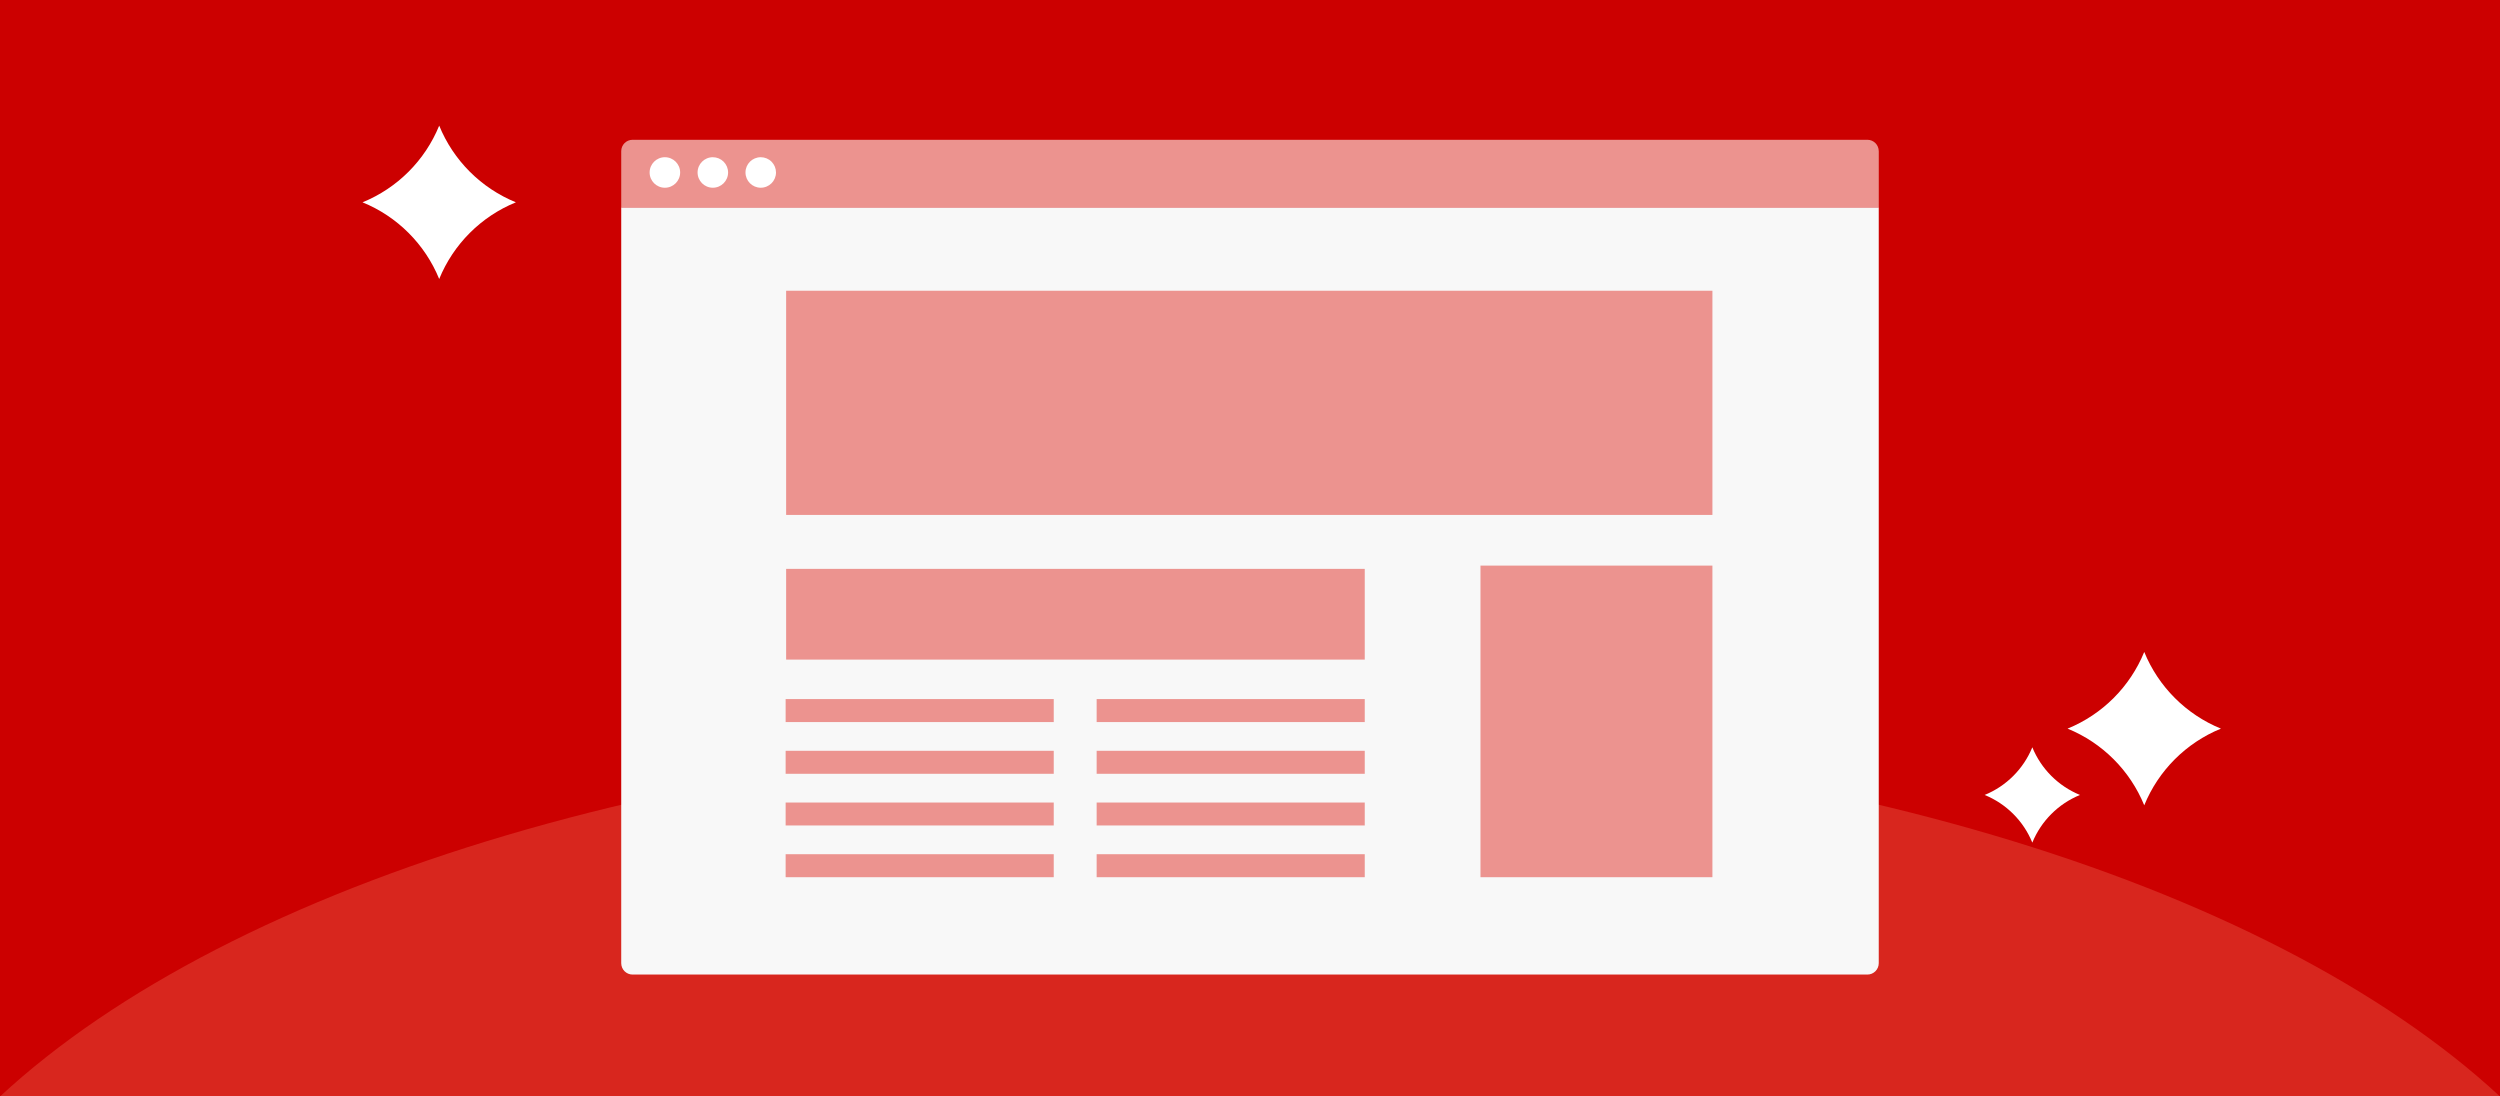 <svg xmlns="http://www.w3.org/2000/svg" viewBox="0 0 456 200" width="456" height="200"><defs><style>.a{fill:none}.b{fill:#f8f8f8}.c{fill:#ec938f}.d{fill:#fff}.e{fill:#c00}.f{fill:#d8261e}</style></defs><rect class="e" width="456" height="200"/><path class="f" d="m228,134c-99.522,0-185.757,26.832-228,66h456c-42.243-39.168-128.478-66-228-66Z"/><path class="b" d="m113.312,175.692c.003,1.142.929,2.067,2.071,2.069h225.231c1.142-.003,2.067-.928,2.069-2.069V37.817H113.312v137.875Z"/><path class="c" d="m342.688,27.566v10.251H113.312v-10.251c.003-1.142.928-2.067,2.071-2.071h225.231c1.142.003,2.067.929,2.069,2.071h.006Zm-150.486,99.946h-48.904v4.191h48.904v-4.191Zm0,9.433h-48.904v4.193h48.904v-4.193Zm0,9.433h-48.904v4.193h48.904v-4.193Zm0,9.433h-48.904v4.193h48.904v-4.193Zm56.728-28.3h-48.903v4.191h48.903v-4.191Zm0,9.433h-48.903v4.193h48.903v-4.193Zm0,9.433h-48.903v4.193h48.903v-4.193Zm0,9.433h-48.903v4.193h48.903v-4.193Zm63.414-52.648h-42.307v56.841h42.307v-56.841Zm-63.414.601h-105.54v16.549h105.54v-16.549Zm63.414-50.732h-168.954v40.897h168.955v-40.897Z"/><path class="d" d="m121.275,28.676c-1.537,0-2.784,1.246-2.784,2.784s1.246,2.784,2.784,2.784c1.537,0,2.784-1.246,2.784-2.784h0c0-1.537-1.246-2.784-2.784-2.784Zm8.746,0c-1.537,0-2.782,1.246-2.782,2.783,0,1.537,1.246,2.782,2.783,2.782,1.537,0,2.782-1.246,2.782-2.783,0-.738-.294-1.446-.816-1.968-.522-.521-1.229-.814-1.967-.814Zm8.746,0c-1.537-.004-2.786,1.238-2.79,2.775-.004,1.537,1.238,2.786,2.775,2.79,1.537.004,2.786-1.238,2.79-2.775.002-.736-.288-1.444-.806-1.967-.521-.525-1.229-.821-1.968-.824Z"/><rect class="a" width="456" height="200"/><path class="d" d="m405.098,132.902h0s0,0,0,0c-6.353,2.593-11.395,7.634-13.988,13.988h0s0,0,0,0c-2.593-6.353-7.634-11.395-13.988-13.988h0s0,0,0,0c6.353-2.593,11.395-7.634,13.988-13.988h0s0,0,0,0c2.593,6.353,7.634,11.395,13.988,13.988ZM80.11,22.915h0s0,0,0,0c-2.593,6.353-7.634,11.395-13.988,13.988h0s0,0,0,0c6.353,2.593,11.395,7.634,13.988,13.988h0s0,0,0,0c2.593-6.353,7.634-11.395,13.988-13.988h0s0,0,0,0c-6.353-2.593-11.395-7.634-13.988-13.988Zm290.585,113.39h0s0,0,0,0c-1.612,3.949-4.746,7.084-8.695,8.695h0s0,0,0,0c3.949,1.612,7.084,4.746,8.695,8.695h0s0,0,0,0c1.612-3.949,4.746-7.084,8.695-8.695h0s0,0,0,0c-3.949-1.612-7.084-4.746-8.695-8.695Z"/></svg>